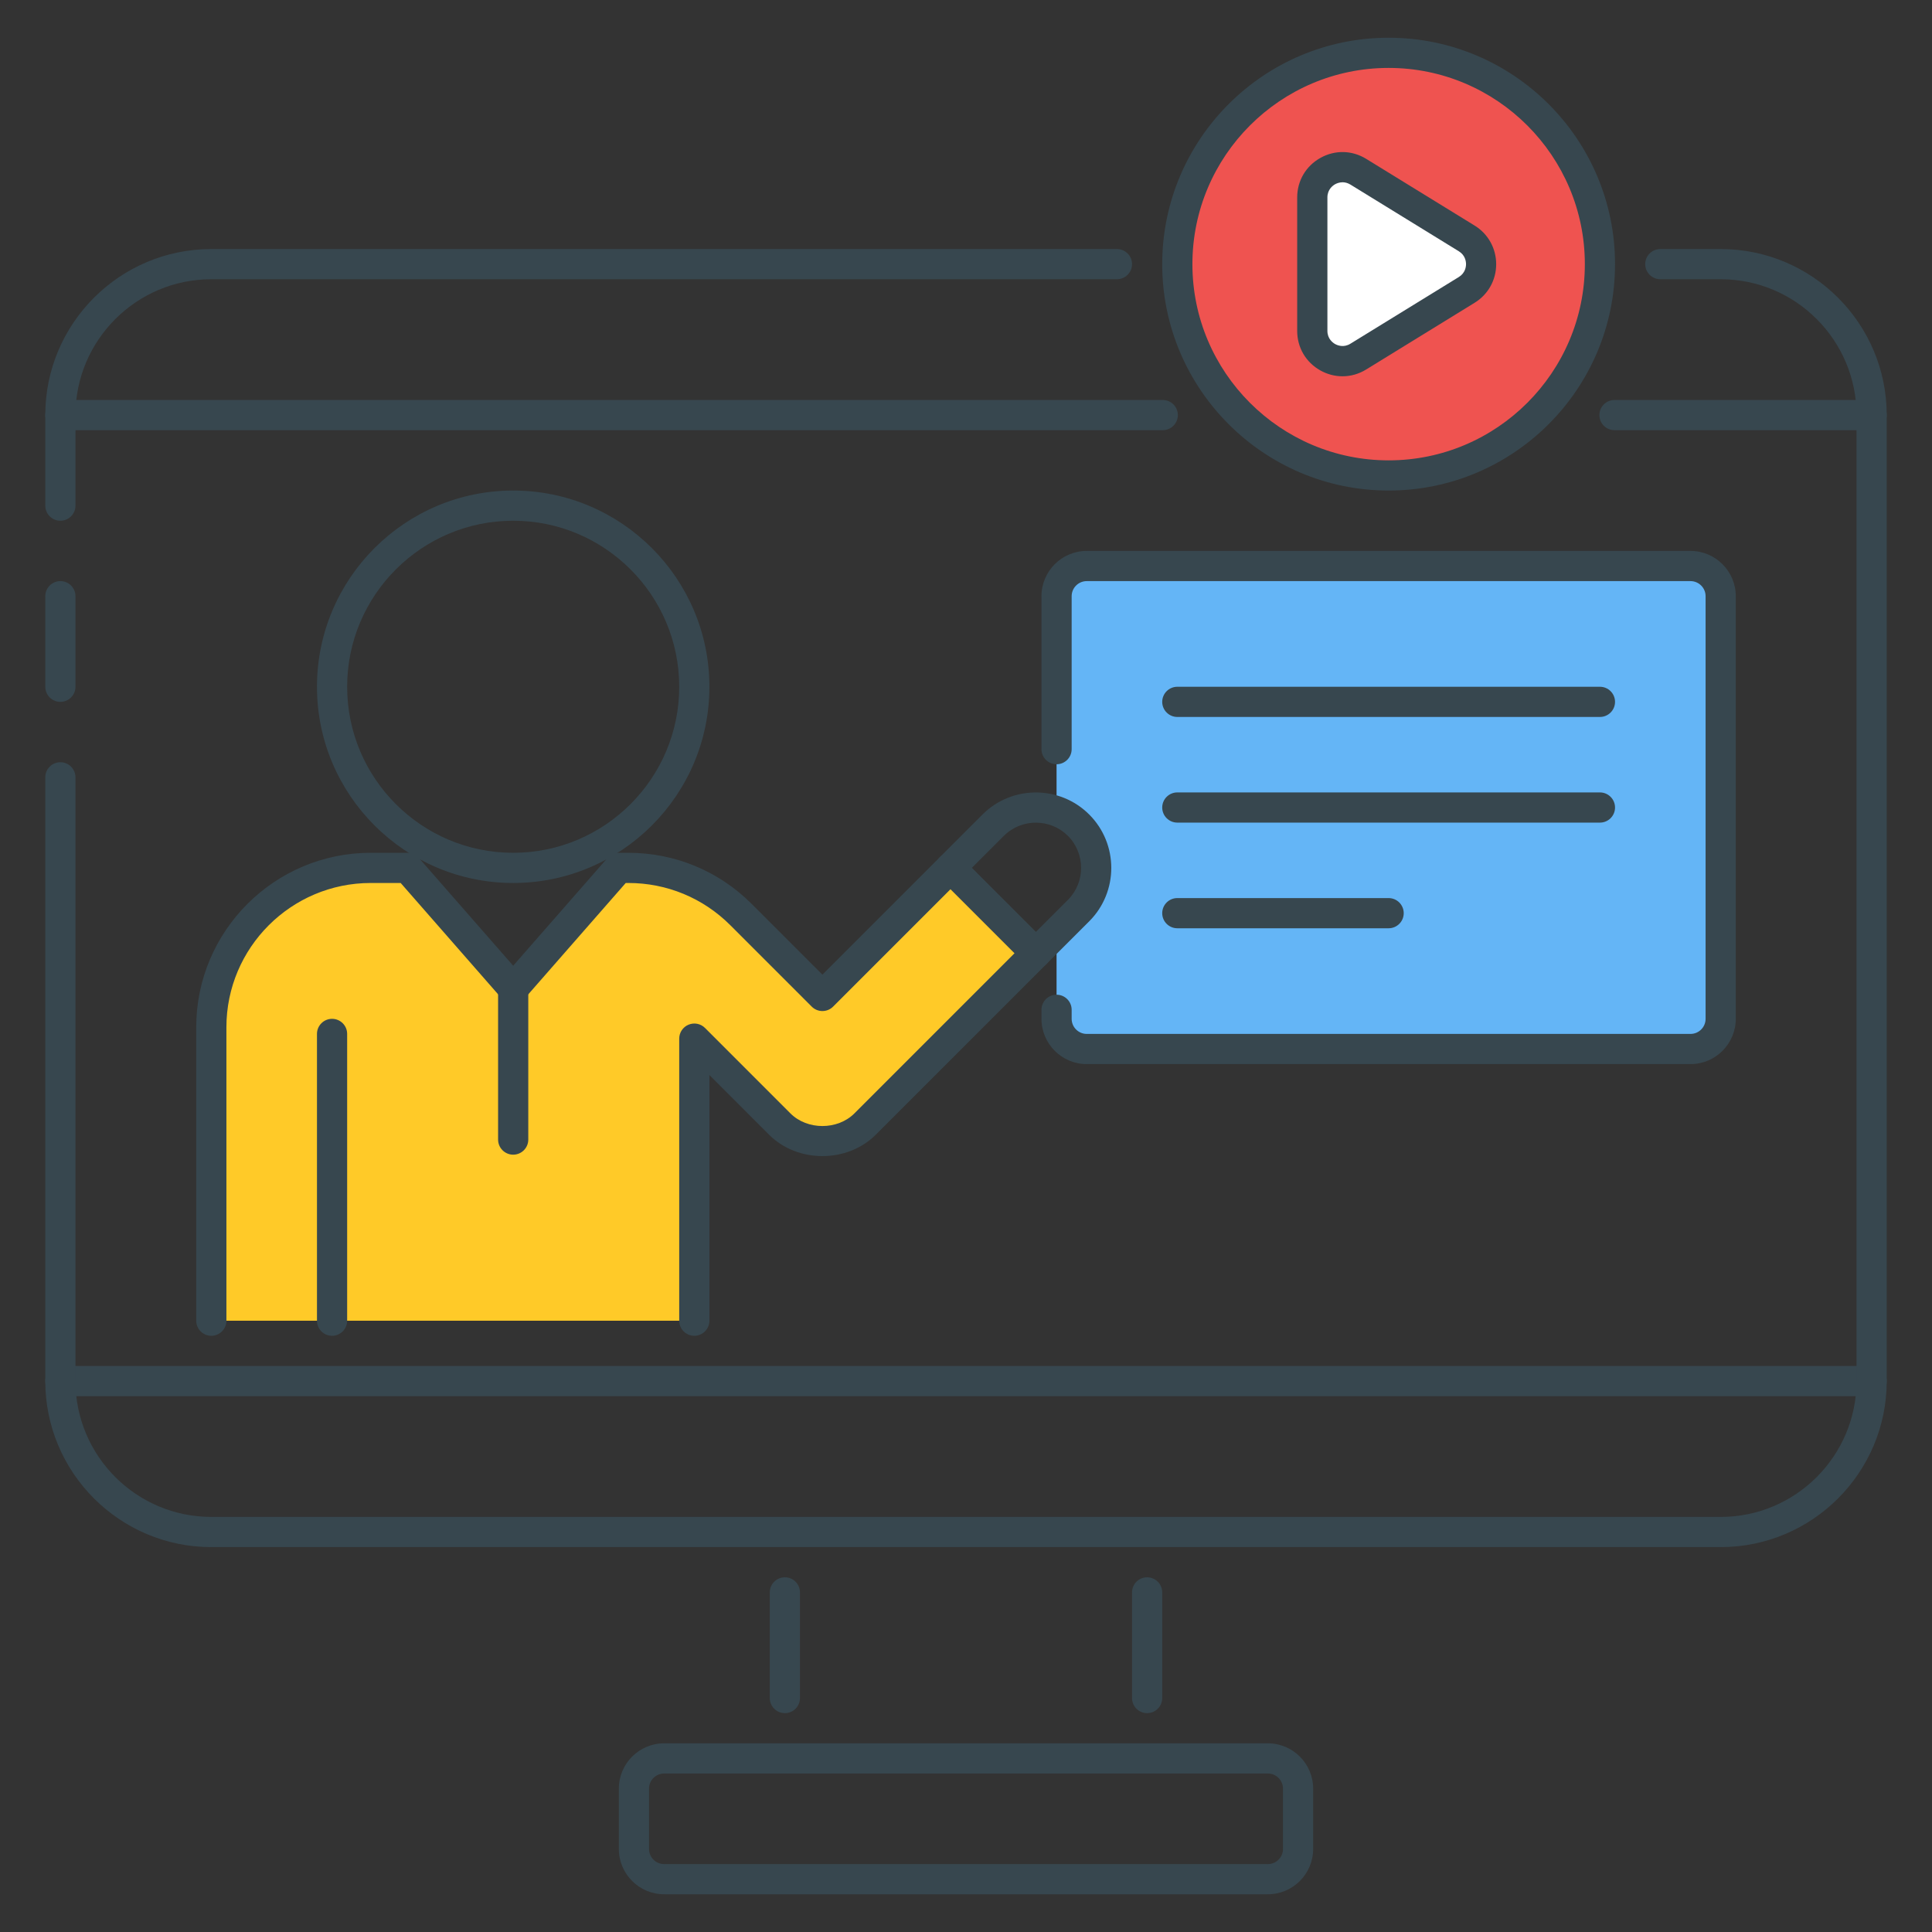 <?xml version="1.0" encoding="utf-8"?>
<!-- Generator: Adobe Illustrator 21.1.0, SVG Export Plug-In . SVG Version: 6.00 Build 0)  -->
<svg version="1.1" id="Icon_Set" xmlns="http://www.w3.org/2000/svg" xmlns:xlink="http://www.w3.org/1999/xlink" x="0px" y="0px"
	 viewBox="0 0 64 64" style="enable-background:new 0 0 64 64;" xml:space="preserve">
<rect x="0" y="0" width="64" height="64" fill="#333333" stroke="none"/>
<style type="text/css">
	.st0{fill:#37474F;}
	.st1{fill:#EF5350;}
	.st2{fill:#FFCA28;}
	.st3{fill:#64B5F6;}
	.st4{fill:#FFFFFF;}
	.st5{fill:#FF7043;}
</style>
<g id="Online_Course">
	<g>
		<g>
			<path class="st3" d="M56,18.75l-20,0c-0.552,0-1,0.448-1,1v7.126c0.265,0.097,0.516,0.246,0.728,0.459
				c0.781,0.781,0.781,2.047,0,2.828L35,30.892v2.858c0,0.552,0.448,1,1,1h20c0.552,0,1-0.448,1-1v-14
				C57,19.198,56.552,18.75,56,18.75z"/>
		</g>
	</g>
	<g>
		<g>
			<path class="st0" d="M53,22.75H39c-0.276,0-0.5,0.224-0.5,0.5s0.224,0.5,0.5,0.5h14c0.276,0,0.5-0.224,0.5-0.5
				S53.276,22.75,53,22.75z"/>
		</g>
	</g>
	<g>
		<g>
			<path class="st0" d="M53,26.25H39c-0.276,0-0.5,0.224-0.5,0.5s0.224,0.5,0.5,0.5h14c0.276,0,0.5-0.224,0.5-0.5
				S53.276,26.25,53,26.25z"/>
		</g>
	</g>
	<g>
		<g>
			<path class="st0" d="M46,29.75h-7c-0.276,0-0.5,0.224-0.5,0.5s0.224,0.5,0.5,0.5h7c0.276,0,0.5-0.224,0.5-0.5
				S46.276,29.75,46,29.75z"/>
		</g>
	</g>
	<g>
		<g>
			<path class="st0" d="M26,52.25c-0.276,0-0.5,0.224-0.5,0.5v3.5c0,0.276,0.224,0.5,0.5,0.5s0.5-0.224,0.5-0.5v-3.5
				C26.5,52.474,26.276,52.25,26,52.25z"/>
		</g>
	</g>
	<g>
		<g>
			<path class="st0" d="M38,52.25c-0.276,0-0.5,0.224-0.5,0.5v3.5c0,0.276,0.224,0.5,0.5,0.5s0.5-0.224,0.5-0.5v-3.5
				C38.5,52.474,38.276,52.25,38,52.25z"/>
		</g>
	</g>
	<g>
		<g>
			<g>
				<g>
					<g>
						<path class="st0" d="M42,57.75H22c-0.827,0-1.5,0.673-1.5,1.5v2c0,0.827,0.673,1.5,1.5,1.5h20c0.827,0,1.5-0.673,1.5-1.5v-2
							C43.5,58.423,42.827,57.75,42,57.75z M42.5,61.25c0,0.276-0.224,0.5-0.5,0.5H22c-0.276,0-0.5-0.224-0.5-0.5v-2
							c0-0.276,0.224-0.5,0.5-0.5h20c0.276,0,0.5,0.224,0.5,0.5V61.25z"/>
					</g>
				</g>
			</g>
		</g>
	</g>
	<g>
		<g>
			<path class="st0" d="M62,45.25H2c-0.276,0-0.5,0.224-0.5,0.5s0.224,0.5,0.5,0.5h60c0.276,0,0.5-0.224,0.5-0.5
				S62.276,45.25,62,45.25z"/>
		</g>
	</g>
	<g>
		<g>
			<g>
				<g>
					<g>
						<path class="st0" d="M17,16.25c-3.584,0-6.5,2.916-6.5,6.5s2.916,6.5,6.5,6.5s6.5-2.916,6.5-6.5S20.584,16.25,17,16.25z
							 M17,28.25c-3.033,0-5.5-2.467-5.5-5.5s2.467-5.5,5.5-5.5s5.5,2.467,5.5,5.5S20.033,28.25,17,28.25z"/>
					</g>
				</g>
			</g>
		</g>
	</g>
	<g>
		<g>
			<g>
				<g>
					<g>
						<path class="st0" d="M36.082,26.982c-0.975-0.975-2.562-0.974-3.536,0l-1.414,1.414c-0.195,0.195-0.195,0.512,0,0.707
							l2.828,2.829c0.098,0.098,0.226,0.146,0.354,0.146s0.256-0.049,0.354-0.146l1.415-1.414
							C37.056,29.543,37.056,27.957,36.082,26.982z M35.375,29.811l-1.061,1.061l-2.121-2.122l1.061-1.061
							c0.584-0.583,1.536-0.584,2.122,0C35.959,28.274,35.959,29.226,35.375,29.811z"/>
					</g>
				</g>
			</g>
		</g>
	</g>
	<g>
		<g>
			<path class="st2" d="M23,43.75v-9.344l2.829,2.829c0.375,0.375,0.884,0.586,1.414,0.586s1.039-0.211,1.414-0.586l5.657-5.657
				l-2.828-2.828l-4.243,4.243l-2.696-2.696c-0.99-0.99-2.333-1.546-3.734-1.546H20.5l-3.5,4l-3.5-4h-1.22
				C9.364,28.75,7,31.114,7,34.03v9.72"/>
		</g>
	</g>
	<g>
		<g>
			<path class="st0" d="M34.667,31.225l-2.828-2.828c-0.195-0.195-0.512-0.195-0.707,0l-3.889,3.889L24.9,29.943
				c-1.092-1.092-2.543-1.693-4.087-1.693H20.5c-0.144,0-0.281,0.062-0.376,0.171L17,31.991l-3.124-3.57
				c-0.095-0.109-0.232-0.171-0.376-0.171h-1.22c-3.188,0-5.78,2.593-5.78,5.78v9.72c0,0.276,0.224,0.5,0.5,0.5s0.5-0.224,0.5-0.5
				v-9.72c0-2.636,2.145-4.78,4.78-4.78h0.993l3.351,3.829c0.19,0.218,0.562,0.218,0.753,0l3.351-3.829h0.086
				c1.277,0,2.477,0.497,3.38,1.4l2.696,2.696c0.195,0.195,0.512,0.195,0.707,0l3.889-3.889l2.121,2.121l-5.303,5.304
				c-0.559,0.559-1.562,0.559-2.121,0l-2.829-2.83c-0.143-0.143-0.356-0.186-0.545-0.108c-0.187,0.077-0.309,0.26-0.309,0.462v9.344
				c0,0.276,0.224,0.5,0.5,0.5s0.5-0.224,0.5-0.5v-8.137l1.976,1.976c0.944,0.944,2.591,0.944,3.535,0l5.657-5.657
				C34.863,31.736,34.863,31.42,34.667,31.225z"/>
		</g>
	</g>
	<g>
		<g>
			<path class="st0" d="M17,32.25c-0.276,0-0.5,0.224-0.5,0.5v5c0,0.276,0.224,0.5,0.5,0.5s0.5-0.224,0.5-0.5v-5
				C17.5,32.474,17.276,32.25,17,32.25z"/>
		</g>
	</g>
	<g>
		<g>
			<path class="st0" d="M11,33.75c-0.276,0-0.5,0.224-0.5,0.5v9.5c0,0.276,0.224,0.5,0.5,0.5s0.5-0.224,0.5-0.5v-9.5
				C11.5,33.974,11.276,33.75,11,33.75z"/>
		</g>
	</g>
	<g>
		<g>
			<path class="st0" d="M57,8.25h-2c-0.276,0-0.5,0.224-0.5,0.5s0.224,0.5,0.5,0.5h2c2.481,0,4.5,2.019,4.5,4.5v32
				c0,2.481-2.019,4.5-4.5,4.5H7c-2.481,0-4.5-2.019-4.5-4.5v-20c0-0.276-0.224-0.5-0.5-0.5s-0.5,0.224-0.5,0.5v20
				c0,3.033,2.467,5.5,5.5,5.5h50c3.033,0,5.5-2.467,5.5-5.5v-32C62.5,10.717,60.033,8.25,57,8.25z"/>
		</g>
	</g>
	<g>
		<g>
			<path class="st0" d="M2,19.25c-0.276,0-0.5,0.224-0.5,0.5v3c0,0.276,0.224,0.5,0.5,0.5s0.5-0.224,0.5-0.5v-3
				C2.5,19.474,2.276,19.25,2,19.25z"/>
		</g>
	</g>
	<g>
		<g>
			<path class="st0" d="M37,8.25H7c-3.033,0-5.5,2.467-5.5,5.5v3c0,0.276,0.224,0.5,0.5,0.5s0.5-0.224,0.5-0.5v-3
				c0-2.481,2.019-4.5,4.5-4.5h30c0.276,0,0.5-0.224,0.5-0.5S37.276,8.25,37,8.25z"/>
		</g>
	</g>
	<g>
		<g>
			<circle class="st1" cx="46" cy="8.75" r="7"/>
		</g>
	</g>
	<g>
		<g>
			<g>
				<g>
					<path class="st0" d="M46,1.25c-4.136,0-7.5,3.364-7.5,7.5s3.364,7.5,7.5,7.5s7.5-3.364,7.5-7.5S50.136,1.25,46,1.25z M46,15.25
						c-3.584,0-6.5-2.916-6.5-6.5s2.916-6.5,6.5-6.5s6.5,2.916,6.5,6.5S49.584,15.25,46,15.25z"/>
				</g>
			</g>
		</g>
	</g>
	<g>
		<g>
			<path class="st0" d="M62,13.25h-8.518c-0.276,0-0.5,0.224-0.5,0.5s0.224,0.5,0.5,0.5H62c0.276,0,0.5-0.224,0.5-0.5
				S62.276,13.25,62,13.25z"/>
		</g>
	</g>
	<g>
		<g>
			<path class="st0" d="M38.518,13.25H2c-0.276,0-0.5,0.224-0.5,0.5s0.224,0.5,0.5,0.5h36.518c0.276,0,0.5-0.224,0.5-0.5
				S38.794,13.25,38.518,13.25z"/>
		</g>
	</g>
	<g>
		<g>
			<path class="st4" d="M48.588,7.898l-3.592-2.21c-0.666-0.41-1.524,0.069-1.524,0.852v4.421c0,0.782,0.858,1.262,1.524,0.852
				l3.592-2.21C49.222,9.211,49.222,8.289,48.588,7.898z"/>
		</g>
	</g>
	<g>
		<g>
			<g>
				<g>
					<path class="st0" d="M48.85,7.473l-3.592-2.21c-0.47-0.29-1.038-0.301-1.518-0.032c-0.481,0.269-0.769,0.758-0.769,1.31v4.421
						c0,0.551,0.287,1.041,0.769,1.31c0.231,0.129,0.482,0.193,0.732,0.193c0.271,0,0.542-0.075,0.786-0.226l3.592-2.21
						c0.447-0.275,0.713-0.753,0.713-1.277S49.297,7.748,48.85,7.473z M48.326,9.176l-3.592,2.21
						c-0.225,0.139-0.429,0.054-0.506,0.011c-0.077-0.043-0.256-0.172-0.256-0.437V6.54c0-0.265,0.179-0.394,0.256-0.437
						c0.045-0.025,0.135-0.065,0.247-0.065c0.078,0,0.167,0.02,0.259,0.076l3.592,2.21c0.215,0.132,0.238,0.342,0.238,0.426
						S48.541,9.043,48.326,9.176z"/>
				</g>
			</g>
		</g>
	</g>
	<g>
		<g>
			<path class="st0" d="M56,18.25H36c-0.827,0-1.5,0.673-1.5,1.5v5.067c0,0.276,0.224,0.5,0.5,0.5s0.5-0.224,0.5-0.5V19.75
				c0-0.276,0.224-0.5,0.5-0.5h20c0.276,0,0.5,0.224,0.5,0.5v14c0,0.276-0.224,0.5-0.5,0.5H36c-0.276,0-0.5-0.224-0.5-0.5v-0.299
				c0-0.276-0.224-0.5-0.5-0.5s-0.5,0.224-0.5,0.5v0.299c0,0.827,0.673,1.5,1.5,1.5h20c0.827,0,1.5-0.673,1.5-1.5v-14
				C57.5,18.923,56.827,18.25,56,18.25z"/>
		</g>
	</g>
</g>
</svg>
